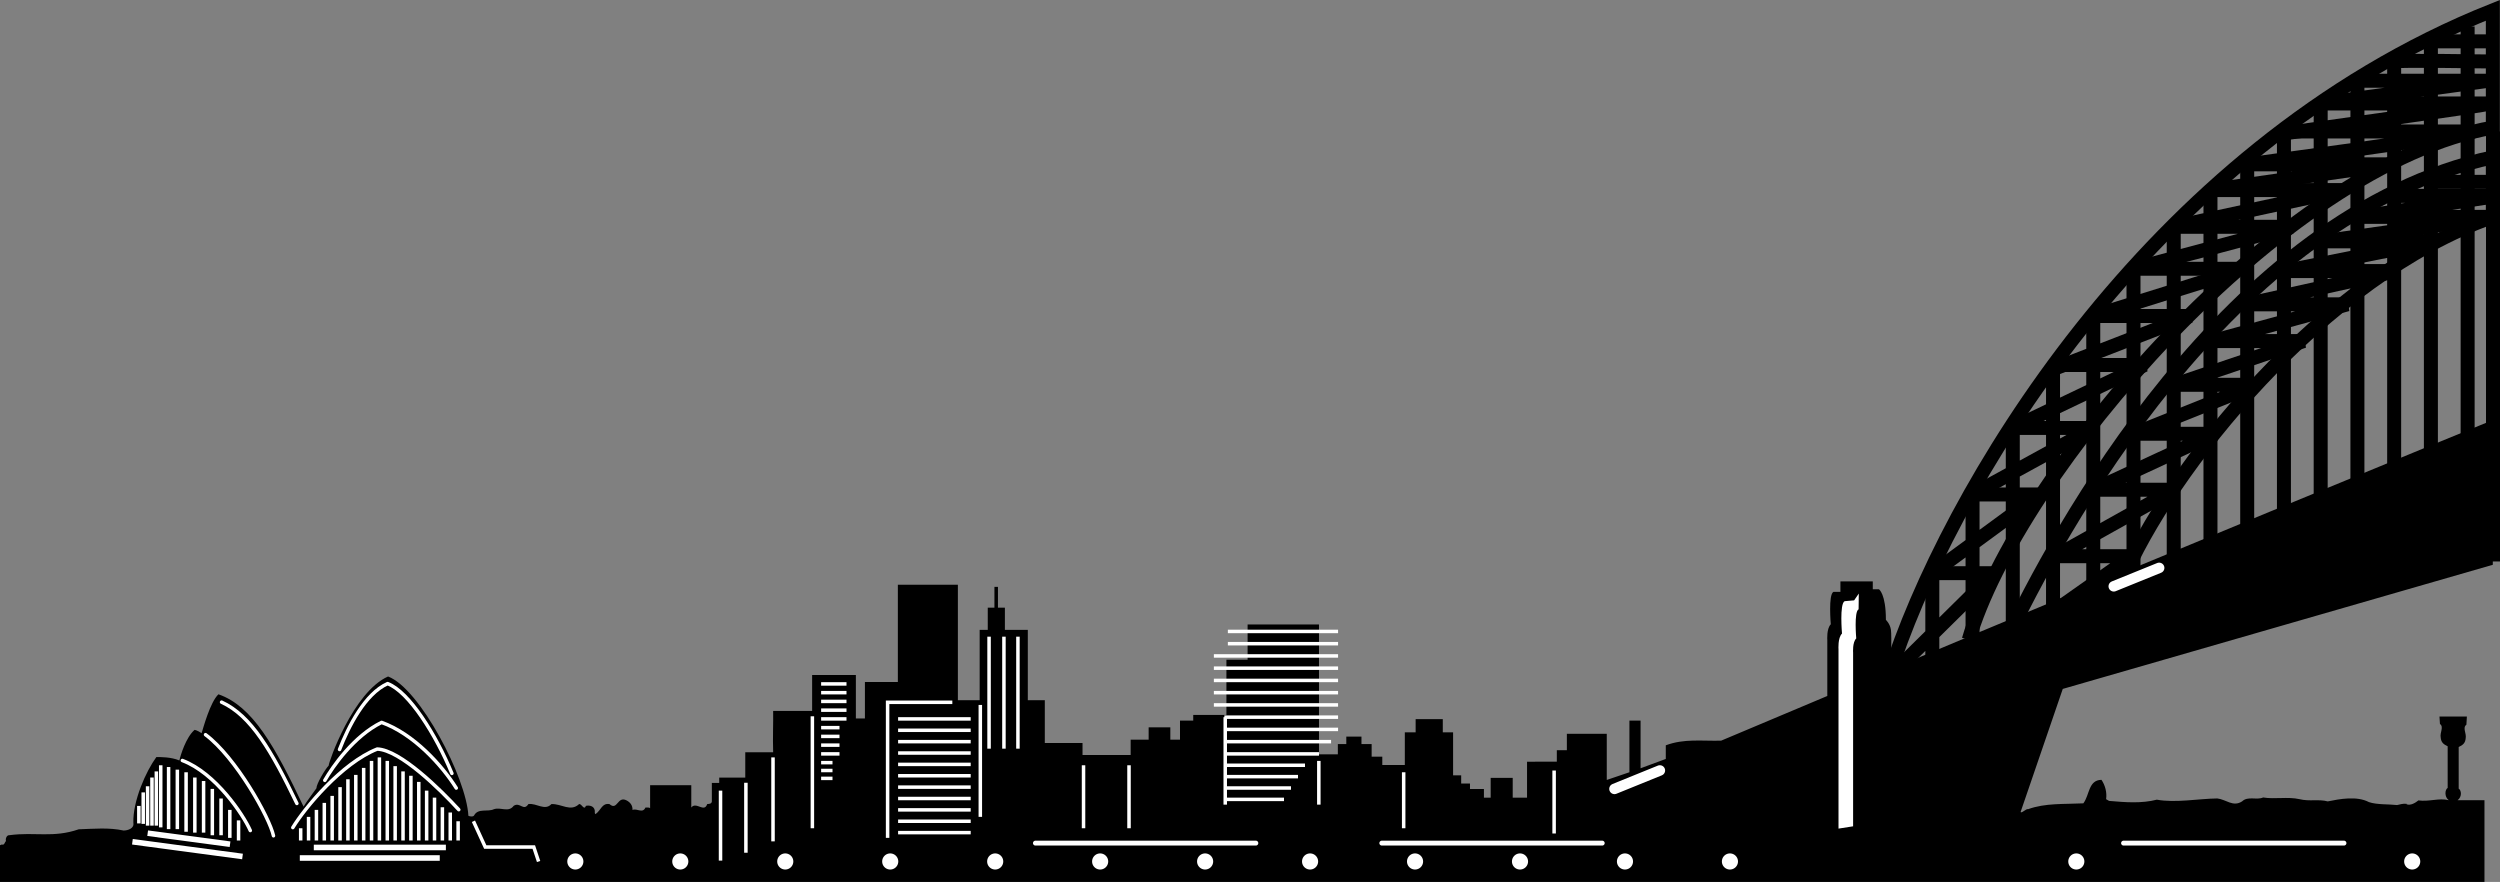 <svg xmlns="http://www.w3.org/2000/svg" width="357.266" height="126.038"><rect width="100%" height="100%" fill="#808080" stroke="none"/><path fill="none" stroke="#000" stroke-width="2" d="M352.64 3.784v61.453m-5.25 2V5.909h8.454"/><path fill="none" stroke="#000" stroke-width="2" d="M342.14 69.237V8.784c.176-.2 13.704 0 13.704 0"/><path fill="none" stroke="#000" stroke-linejoin="bevel" stroke-width="2" d="M331.64 14.784s24.329-3.297 24.079-3.25H336.89v59.703"/><path fill="none" stroke="#000" stroke-linejoin="bevel" stroke-width="2" d="M326.969 18.987s28.875-4 28.875-4.203H331.64v58.453"/><path fill="none" stroke="#000" stroke-linejoin="bevel" stroke-width="2" d="m315.89 27.159 25.829-3.672h-20.5s31.75-4.25 32.25-4.703H326.39v56.453"/><path fill="none" stroke="#000" stroke-width="2" d="M321.14 22.909v54.328"/><path fill="none" stroke="#000" stroke-linejoin="bevel" stroke-width="2" d="m310.64 32.409 24.329-5.25H315.89v52.078"/><path fill="none" stroke="#000" stroke-linejoin="bevel" stroke-width="2" d="m304.89 38.409 22.579-6H310.64v48.828"/><path d="M270.227 95.631s.125-4.75 0-5.625-.72-1.421-.72-1.421c0-3.75-1-4.375-1-4.375h-.874v-1.125h-4.625v1.5h-1c-.75.375-.375 4.625-.375 4.625-.625.625-.5 2.25-.5 2.25v8c-8.656 3.64-14.496 6.097-15.172 6.386-2.797.067-5.285-.316-7.91.664v1.95l-3.602 1.332v-6.817h-1.594v7.383l-3.238 1.102v-6.594h-5.703v2.344h-1.434v1.636l-4.257.008v5.137h-2.047v-2.828h-3.149v2.828h-.965v-1.235h-1.992v-.78h-1.258v-1.18h-1.156v-6.141h-1.472v-1.89h-3.88v1.89h-1.546v4.672h-3.219v-1.192h-1.523v-1.804h-1.454v-1.07h-2.167v1.07h-1.208v1.472h-2.695V89.237H178.29v5.039h-3.027v7.894h-4.742v.805h-1.891v2.73h-1.383v-1.769h-3.098v1.77h-2.57v2.187H154.7v-1.715h-5.39v-6.117h-2.43V90.014h-3.274v-3.176h-.992v-2.972h-.504v2.972h-.953v3.176H140v10.047h-3.113V83.565h-8.578V97.46h-4.707v5.218h-1.293v-6.215h-6.25v5.13h-5.57c.03 1.679-.071 3.847 0 5.913h-3.985v3.622h-3.723v.757h-1.054v2.676c-.07.348-.418.313-.665.348-.421 1.297-1.574-.418-2.273.492v-3.188h-5.883v3.29c-.176-.172-.453-.067-.664-.102-.418.91-1.191.07-1.855.348.035-.63-.313-1.086-.84-1.364-1.328-.699-1.293 1.54-2.45.524-1.085-.176-1.19.875-1.995 1.437-.176-.14-.07-.351-.106-.527-.105-.594-.664-.77-1.258-.664-.281.734-.597-.317-.98-.246-1.227 1.156-2.52-.07-3.957 0-.946 1.015-2.133-.176-3.29 0-.699 1.086-1.187-.348-2.097.246-.773 1.015-1.82.14-2.836.488-.875.422-2.207-.172-2.8.84-.106.281-.594.21-.84.105-.282-5.425-6.93-18.199-11.481-19.914-4.988 2.223-8.488 12.215-8.488 12.739-.524.527-1.75 2.625-1.75 3.238 0 0-1.485 2.012-1.836 2.625-4.113-8.66-7.262-14.348-12.164-16.055-1.18 1.094-2.184 4.856-2.407 5.555-.128-.086-.699-.438-1.003-.473-1.227 1.059-2.012 3.625-2.172 4.375-1.207-.515-2.774-.488-3.29-.488-1.476 2.012-3.378 6.254-3.288 9.414.152.793-.817 1.086-1.399 1.086-2.101-.457-4.238-.246-6.406-.176-3.676 1.262-6.195.352-9.906.84-.418-.035-.594.559-.489.84-.21.176-.21.629-.597.492l-.262.102v5.25h355.047v-11.684h-3.84c.664-.488.54-1.437.156-1.648v-5.953c.598-.278.946-.56 1-1.258.137-.7-.492-1.504.102-1.926l.07-1.172h-3.918l.07 1.066c.594.422-.035 1.227.106 1.926.05.7.402.98.996 1.262v5.95c-.383.21-.508 1.265.156 1.753-1.398-.348-2.8.242-4.34.031-.382.313-1.085.77-1.68.559v-.07c-.523-.07-1.015.105-1.363.175-1.226-.14-2.906-.035-4.027-.422-1.715-.906-4.164-.453-5.879-.101-1.328-.352-2.59.035-4.023-.316-1.715-.387-3.57.035-5.215-.247-.91.422-2.172-.242-3.012.563-1.293.84-2.273-.281-3.535-.422-2.695.035-5.984.664-8.644.176-2.172.558-4.446.383-6.825.176l-.422-.246c.141-.98-.14-1.997-.664-2.766-1.89.035-1.68 2.172-2.59 3.36-2.695.14-5.425-.071-7.91.84-.21-.142-.98.69-1.05.378l6.02-17.57 61.456-17.739V60.03c-2.008.785-54.469 22.332-86.015 35.601"/><path fill="none" stroke="#fff" stroke-width=".5" d="m67.656 117.362 1.688 3.683h6.937l.688 2.067m63.125-22.375v16m1.25-25.75v16m4.125-16v16m-2-16v16m-7.375-6.625h-9.25v19.375"/><path fill="none" stroke="#fff" stroke-dasharray="20, 20, 20, 20, 20, 20" stroke-width=".5" d="M128.344 102.737h10.375m-10.375 1.625h10.375m-10.375 1.625h10.375m-10.375 1.625h10.375m-10.375 1.625h10.375m-10.375 1.625h10.375m-10.375 1.625h10.375m-10.375 1.625h10.375m-10.375 1.625h10.375m-10.375 1.625h10.375m-10.375 1.625h10.375"/><path fill="none" stroke="#fff" stroke-width=".5" d="M116.094 102.362v16m-5.625-10.125v12m-3.875-8.375v10m-3.625-8.875v10"/><path fill="none" stroke="#fff" stroke-dasharray="10, 10, 10, 10, 10, 10" stroke-width=".5" d="M117.344 97.737h3.625m-3.625 1.25h3.625m-3.625 1.25h3.625m-3.625 1.25h3.625m-3.625 1.25h3.625m-3.625 1.25h2.625m-2.625 1.25h2.625m-2.625 1.25h2.625m-2.625 1.25h2.625m-2.625 1.25h1.625m-1.625 1.125h1.625m-1.625 1.125h1.625"/><path fill="#fff" d="M82.219 124.26a1.15 1.15 0 0 0 0-2.3c-.637 0-1.149.515-1.149 1.152 0 .633.512 1.148 1.149 1.148m15 0a1.15 1.15 0 0 0 0-2.3c-.637 0-1.149.515-1.149 1.152 0 .633.512 1.148 1.149 1.148m15 0a1.15 1.15 0 0 0 0-2.3c-.637 0-1.149.515-1.149 1.152 0 .633.512 1.148 1.149 1.148m15 0a1.15 1.15 0 0 0 0-2.3c-.637 0-1.149.515-1.149 1.152 0 .633.512 1.148 1.149 1.148m15 0a1.15 1.15 0 0 0 0-2.3c-.637 0-1.149.515-1.149 1.152 0 .633.512 1.148 1.149 1.148m15 0a1.15 1.15 0 0 0 0-2.3c-.637 0-1.149.515-1.149 1.152 0 .633.512 1.148 1.149 1.148m15 0a1.15 1.15 0 0 0 0-2.3c-.637 0-1.149.515-1.149 1.152 0 .633.512 1.148 1.149 1.148m15 0a1.15 1.15 0 0 0 0-2.3c-.637 0-1.149.515-1.149 1.152 0 .633.512 1.148 1.149 1.148m15 0a1.15 1.15 0 0 0 0-2.3c-.637 0-1.149.515-1.149 1.152 0 .633.512 1.148 1.149 1.148m15 0a1.15 1.15 0 0 0 0-2.3c-.637 0-1.149.515-1.149 1.152 0 .633.512 1.148 1.149 1.148m15 0a1.15 1.15 0 0 0 0-2.3c-.637 0-1.149.515-1.149 1.152 0 .633.512 1.148 1.149 1.148m15 0a1.15 1.15 0 0 0 0-2.3c-.637 0-1.149.515-1.149 1.152 0 .633.512 1.148 1.149 1.148"/><path fill="none" stroke="#fff" stroke-linecap="round" stroke-linejoin="round" stroke-width=".7" d="M147.969 120.487h31.5"/><path fill="none" stroke="#fff" stroke-width=".5" d="M175.469 90.237h15.75m-15.75 1.75h15.75m-17.75 1.75h17.75m-17.75 1.75h17.75m-17.75 1.75h17.75m-17.75 1.75h17.75m-17.75 1.75h17.75m-16.25 1.75h16.25m-16.125 1.75h16.125m-16.125 1.75h15.125m-15.125 1.75h13.398m-.023 1v6.25m-13.375-12.5v12.5m0-5.625h11.398m-11.398 1.625h10.398m-10.398 1.625h9.398m-9.398 1.625h8.398m-22.148-4.875v9m-6.5-9v9m45.75-8v8m21.5-8.25v9"/><path fill="none" stroke="#fff" stroke-linecap="round" stroke-linejoin="round" stroke-width=".7" d="M197.469 120.487h31.5"/><path fill="#fff" d="M262.734 118.413V92.788s-.125-1.625.5-2.25c0 0-.375-4.25.375-4.625l1.356-.118.668-.972-.028 2.25c-.675.336-.336 4.16-.336 4.16-.562.562-.449 2.027-.449 2.027v24.825l-2.086.328"/><path fill="none" stroke="#fff" stroke-linecap="round" stroke-linejoin="round" stroke-width=".7" d="M303.469 120.487h31.5"/><path fill="#fff" d="M296.719 124.26a1.15 1.15 0 0 0 0-2.3c-.637 0-1.149.515-1.149 1.152 0 .633.512 1.148 1.149 1.148m48 0a1.15 1.15 0 0 0 0-2.3c-.637 0-1.149.515-1.149 1.152 0 .633.512 1.148 1.149 1.148"/><path fill="none" stroke="#fff" stroke-dasharray="20, 10, 20, 10, 20, 10" stroke-width=".8" d="M44.844 121.112h18.875m-20.875 1.5h22.875m-44.617-3.543 11.773 1.574m-13.953-.351 15.734 2.105"/><path fill="none" stroke="#fff" stroke-linecap="round" stroke-linejoin="round" stroke-width=".5" d="M26.059 108.678c4.726 1.785 8.707 7.735 9.71 10.012m-6.398-13.7c4.348 3.247 9.16 11.872 9.711 14.45m2.762-1.172c1.687-2.781 7-9.223 12.062-11.223 3.27.11 9.067 5.836 11.653 8.665"/><path fill="none" stroke="#fff" stroke-linecap="round" stroke-linejoin="round" stroke-width=".5" d="M46.414 111.518c1.121-1.937 4.125-6.312 8.117-8.281 4.574 1.637 8.64 6.133 10.672 9.383m-22.777 2.199c-3.602-7.492-6.543-12.559-10.762-14.477"/><path fill="none" stroke="#fff" stroke-linecap="round" stroke-linejoin="round" stroke-width=".5" d="M64.578 110.526c-2.293-5.555-6.14-11.684-9.187-12.832-3.227 1.441-5.598 6.137-6.868 9.414"/><path fill="none" stroke="#fff" stroke-width=".5" d="M54.219 108.237v11.875m-1.125-11.375v11.375m-1.125-10.375v10.375m-1.125-9.375v9.375m-1.125-8.75v8.75m-1.125-7.625v7.625m-1.125-6.375v6.375m-1.125-5.375v5.375m-1.125-4.375v4.375m-1.125-3.375v3.375m11.25-11.375v11.375m1.125-10.625v10.625m1.125-9.875v9.875m1.125-9.25v9.25m1.125-8.375v8.375m1.125-7.125v7.125m1.125-6.125v6.125m1.125-4.75v4.75m1.125-4v4m1.125-2.75v2.75m-22.5-1.75v1.75m-20-10.75v8.875m1.125-8.625v8.875m1.25-8.5v8.5m1.25-8.125v8.5m1.25-7.75v7.875m1.25-7.375v7.375m1.25-6.25v6.625m1.25-5.25v5.25m1.25-3.625v4m1.25-2.5v2.875m-11.75-9.875v7.75m-1.875-4.75v4.5m1.25-6.625v6.875m-.625-5.625v5.625m-1.25-2.817v2.5"/><path fill="none" stroke="#000" stroke-width="2" d="M269.969 96.487c7.894-25.129 36.476-75.16 86.273-95.012v16.762c-30.199 5.25-68.023 49.5-74.894 73.187"/><path fill="none" stroke="#000" stroke-width="2" d="M286.719 91.487c7-14.75 31.476-60.75 69.523-69.012v8.512c-24.324 8.496-46.367 36.215-53.023 52.125"/><path fill="none" stroke="#000" stroke-linejoin="bevel" stroke-width="2" d="M304.89 82.987V38.409h15.579"/><path fill="none" stroke="#000" stroke-linejoin="bevel" stroke-width="2" d="m293.469 52.737 19.5-7.578H299.14v41.578"/><path fill="none" stroke="#000" stroke-linejoin="bevel" stroke-width="2" d="m287.64 61.159 18.829-9H293.39v36.328"/><path fill="none" stroke="#000" stroke-linejoin="bevel" stroke-width="2" d="m281.89 70.659 17.329-9.5H287.64v29.078"/><path fill="none" stroke="#000" stroke-linejoin="bevel" stroke-width="2" d="m276.14 81.909 15.329-11.25h-9.578v21.328"/><path fill="none" stroke="#000" stroke-linejoin="bevel" stroke-width="2" d="m271.219 95.487 13.75-13.578h-8.828v12.828m13.328-4.5 15.25-10.75h-11l17-9.5h-11.5l17.25-8h-11.5l17.5-7h-11.75l18.5-6.25h-13l19.25-5.25h-14.5l21.5-4.75h-16l21.5-4.25h-16l25-3.5h-19.75l19.75-3h-14.5"/><path fill="none" stroke="#000" stroke-width="2" d="M347.469 25.987h9"/><path fill="none" stroke="#000" stroke-linejoin="bevel" stroke-width="2" d="m299.14 45.159 20.579-6.422"/><path fill="none" stroke="#fff" stroke-dasharray="7, 70, 7, 70, 7, 70" stroke-linecap="round" stroke-linejoin="round" stroke-width="1.5" d="m230.719 112.737 122-49.5"/><path fill="none" stroke="#000" stroke-width="2" d="M356.266 18.784v61.453"/></svg>
